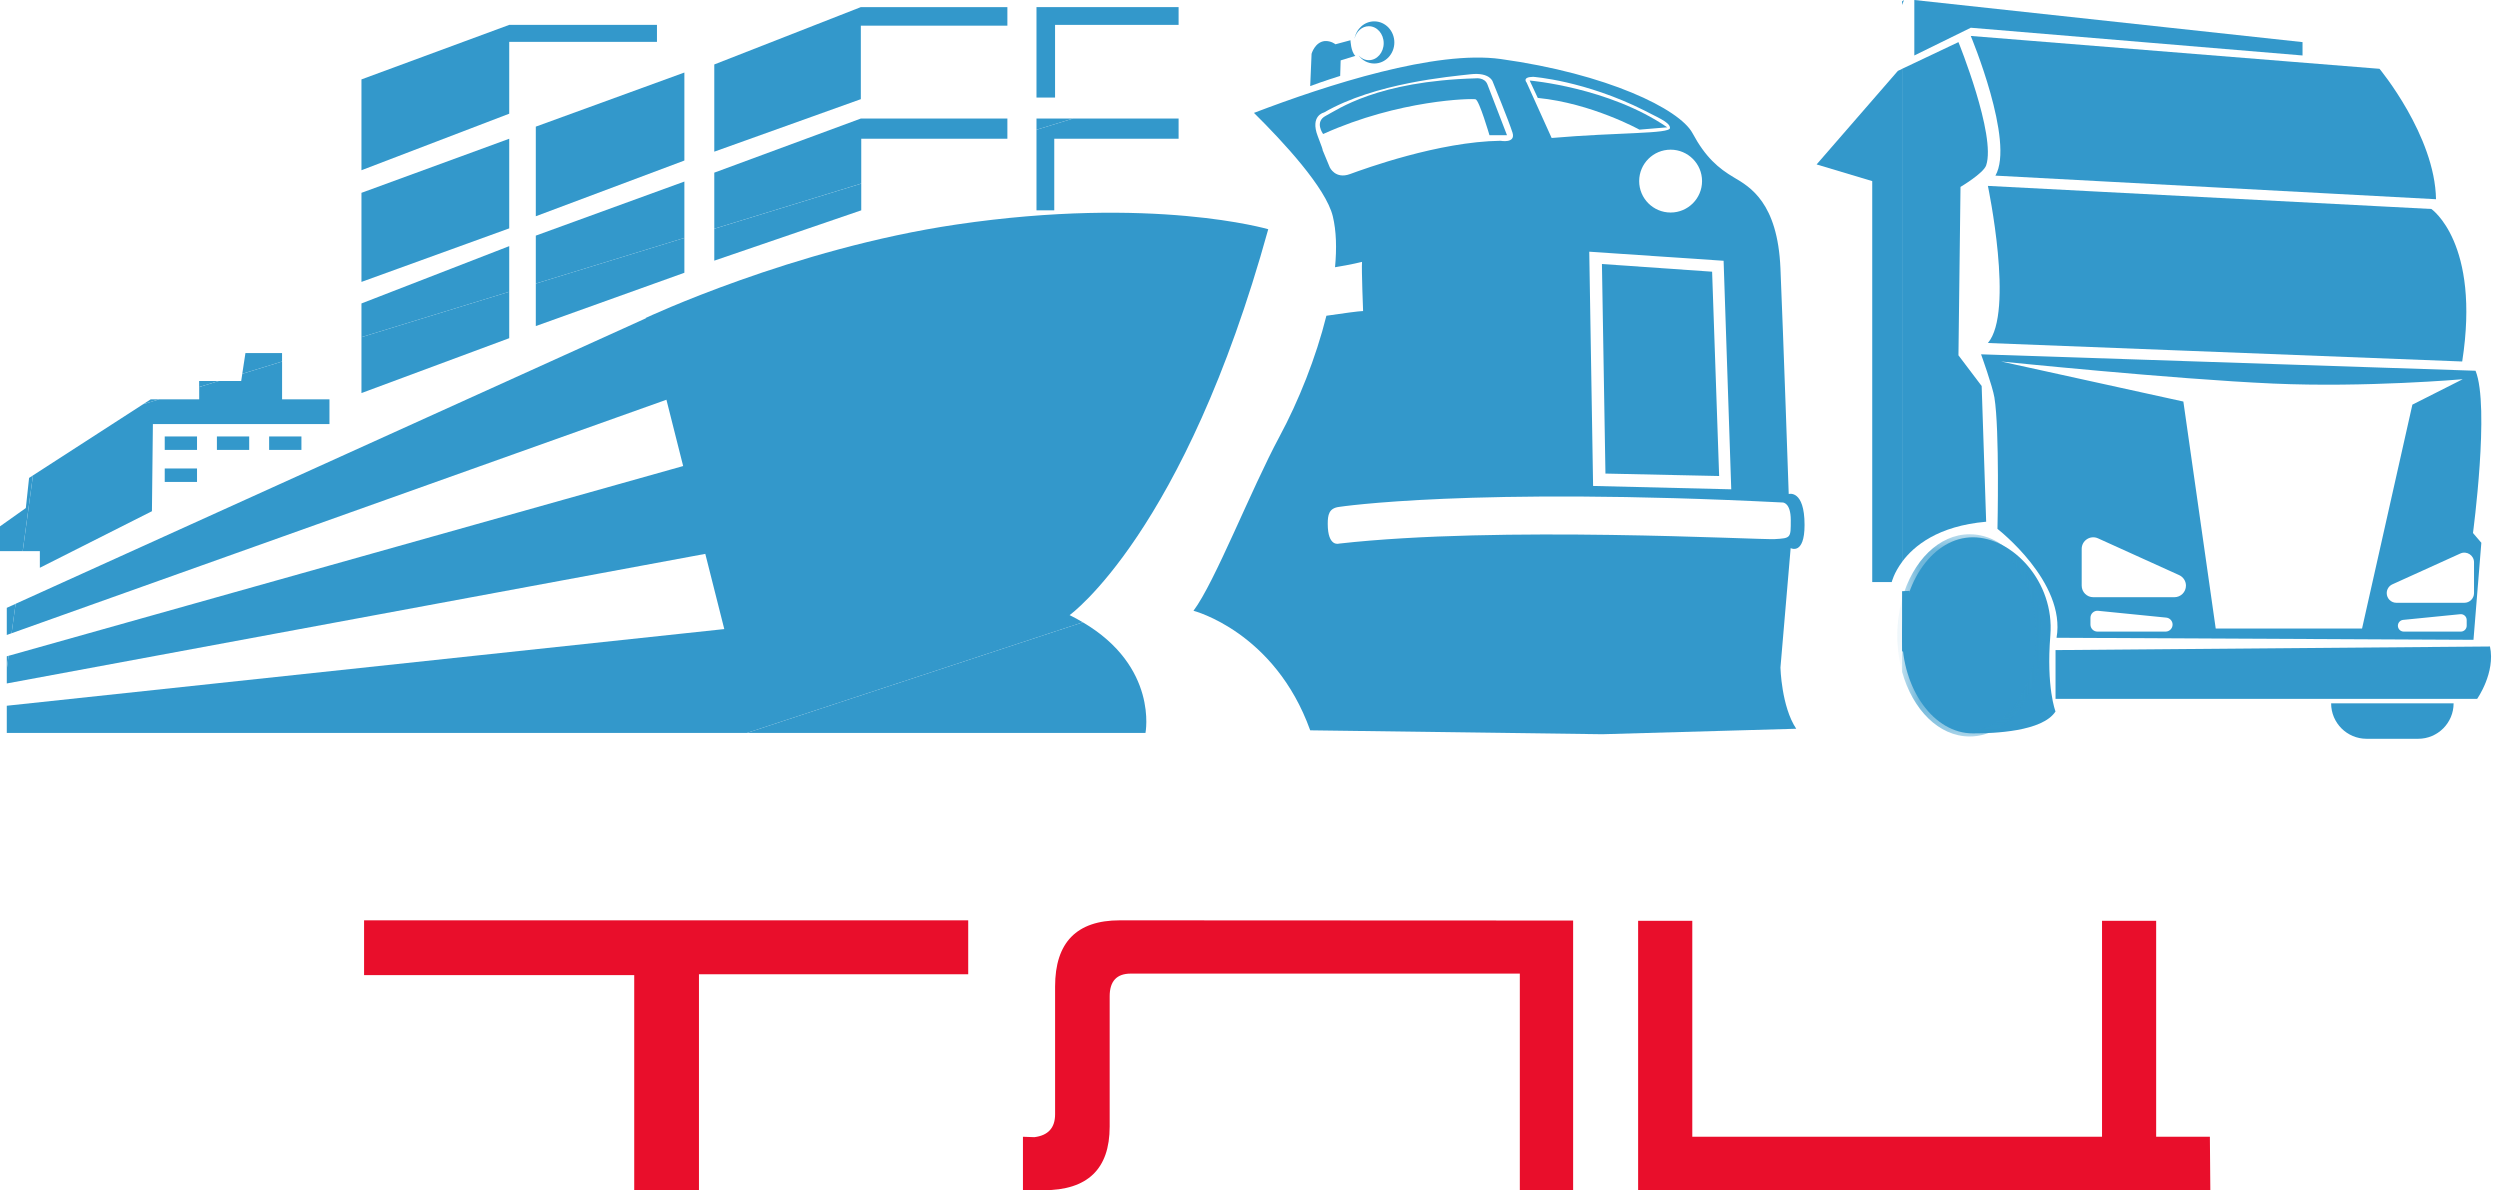 <?xml version="1.0" encoding="UTF-8"?> <svg xmlns="http://www.w3.org/2000/svg" width="84" height="40" viewBox="0 0 84 40" fill="none"><path d="M23.485 40H21.31V32.764H12.233V30.923H32.532V32.735H23.485V40Z" fill="#E90E2B"></path><path d="M51.066 32.713H37.995C37.522 32.713 37.285 32.967 37.285 33.475V37.853C37.285 39.28 36.543 39.992 35.059 39.992H34.371V38.195L34.755 38.209C35.219 38.151 35.451 37.895 35.451 37.441V33.149C35.451 31.665 36.176 30.923 37.626 30.923L52.857 30.93V39.992H51.066V32.713Z" fill="#E90E2B"></path><path d="M70.628 30.938H72.447V38.195H74.252L74.267 39.985L55.041 40V30.938H56.861V38.195H70.628V30.938Z" fill="#E90E2B"></path><path d="M49.977 2.835C49.884 2.594 49.589 2.632 49.589 2.632C46.25 2.726 44.947 3.686 44.55 3.889C44.153 4.091 44.457 4.503 44.457 4.503C47.024 3.344 49.454 3.305 49.579 3.336C49.703 3.368 50.046 4.543 50.046 4.543H50.635C50.635 4.543 50.071 3.076 49.977 2.835Z" fill="#3398CB"></path><path d="M51.397 2.706C51.397 2.706 54.058 2.932 56.019 4.278L55.085 4.356C55.085 4.356 53.482 3.469 51.669 3.29L51.397 2.706Z" fill="#3398CB"></path><path d="M45.046 2.029L45.54 1.877C45.388 1.737 45.376 1.352 45.376 1.352L44.87 1.488C44.87 1.488 44.731 1.368 44.513 1.379C44.178 1.414 44.069 1.807 44.069 1.807L44.023 2.893C44.466 2.726 45.03 2.55 45.03 2.55L45.046 2.029Z" fill="#3398CB"></path><path d="M45.992 0.881C46.269 0.881 46.492 1.137 46.492 1.451C46.492 1.766 46.269 2.022 45.992 2.022C45.858 2.022 45.737 1.96 45.647 1.862C45.77 2.027 45.96 2.134 46.175 2.134C46.548 2.134 46.85 1.817 46.85 1.426C46.85 1.035 46.548 0.718 46.175 0.718C45.843 0.718 45.569 0.97 45.512 1.301C45.57 1.06 45.762 0.881 45.992 0.881Z" fill="#3398CB"></path><path d="M53.825 8.871L57.527 9.129L57.763 15.994L53.943 15.912L53.825 8.871Z" fill="#3398CB"></path><path fill-rule="evenodd" clip-rule="evenodd" d="M59.633 18.114C59.089 18.145 50.384 17.658 44.992 18.265C44.992 18.265 44.612 18.394 44.612 17.6C44.612 17.297 44.653 17.076 44.992 17.032C44.992 17.032 49.408 16.355 59.898 16.884C59.898 16.884 60.17 16.877 60.17 17.476C60.17 18.075 60.178 18.083 59.633 18.114ZM45.357 5.85C44.867 6.029 44.681 5.624 44.681 5.624L44.416 4.986C44.416 4.986 44.541 5.266 44.276 4.574C44.011 3.881 44.486 3.78 44.486 3.78C46.206 2.784 48.734 2.573 49.404 2.496C50.073 2.418 50.159 2.753 50.159 2.753C50.159 2.753 50.704 4.083 50.82 4.457C50.937 4.83 50.416 4.73 50.416 4.73C48.338 4.76 45.848 5.671 45.357 5.85ZM51.513 2.581C51.513 2.581 53.248 2.706 55.247 3.71C55.614 3.912 56.119 4.099 56.112 4.301C56.104 4.503 54.384 4.442 52.135 4.636L51.295 2.776C51.295 2.776 51.124 2.589 51.513 2.581ZM57.189 6.085C57.189 6.668 56.716 7.141 56.133 7.141C55.549 7.141 55.076 6.668 55.076 6.085C55.076 5.502 55.549 5.029 56.133 5.029C56.716 5.029 57.189 5.502 57.189 6.085ZM57.913 8.762L58.17 16.441L53.528 16.328L53.399 8.457L57.913 8.762ZM60.633 17.639C60.633 16.441 60.101 16.598 60.101 16.598C60.101 16.598 59.917 11.227 59.823 9.017C59.73 6.807 58.796 6.278 58.267 5.966C57.738 5.655 57.302 5.282 56.867 4.472C56.431 3.663 54.002 2.48 50.423 1.983C48.247 1.68 44.633 2.838 42.133 3.793C43.119 4.768 44.55 6.311 44.782 7.266C44.901 7.758 44.917 8.343 44.857 8.979C45.4 8.892 45.764 8.799 45.764 8.799C45.745 9.065 45.8 10.451 45.8 10.451C45.675 10.451 45.092 10.532 44.567 10.609C44.218 12.014 43.629 13.485 42.993 14.665C42.031 16.453 40.821 19.564 40.101 20.522C40.101 20.522 42.831 21.222 44.023 24.539L53.836 24.67L60.353 24.486C59.855 23.739 59.823 22.432 59.823 22.432L60.166 18.417C60.166 18.417 60.633 18.666 60.633 17.639Z" fill="#3398CB"></path><path fill-rule="evenodd" clip-rule="evenodd" d="M64.169 19.854L63.91 19.864V21.886H63.975L64.169 19.854Z" fill="#3398CB"></path><path fill-rule="evenodd" clip-rule="evenodd" d="M63.975 1.51992e-06L63.91 0.044V0.167L63.975 1.51992e-06Z" fill="#3398CB"></path><path fill-rule="evenodd" clip-rule="evenodd" d="M66.735 5.556C67.075 4.55 65.804 1.415 65.804 1.415L63.91 2.313V18.877C64.305 18.344 65.116 17.671 66.735 17.53L66.584 12.97L65.804 11.939L65.873 6.28C65.873 6.28 66.645 5.823 66.735 5.556Z" fill="#3398CB"></path><path fill-rule="evenodd" clip-rule="evenodd" d="M63.769 2.381L61.038 5.525L62.907 6.085V19.557H63.562C63.562 19.557 63.634 19.252 63.912 18.877V2.314L63.769 2.381Z" fill="#3398CB"></path><path fill-rule="evenodd" clip-rule="evenodd" d="M81.85 6.694L67.046 5.901C67.702 4.762 66.218 1.208 66.218 1.208L79.952 2.312C79.952 2.312 81.815 4.555 81.85 6.694Z" fill="#3398CB"></path><path fill-rule="evenodd" clip-rule="evenodd" d="M77.365 1.864L66.219 0.932L64.321 1.864V0L77.365 1.415V1.864Z" fill="#3398CB"></path><path fill-rule="evenodd" clip-rule="evenodd" d="M82.73 12.146L66.793 11.525C67.684 10.486 66.793 6.246 66.793 6.246L81.694 7.022C81.694 7.022 83.35 8.161 82.73 12.146Z" fill="#3398CB"></path><path fill-rule="evenodd" clip-rule="evenodd" d="M82.802 20.254H80.519C80.339 20.254 80.194 20.108 80.194 19.929C80.194 19.801 80.268 19.685 80.385 19.633L82.667 18.598C82.883 18.5 83.127 18.658 83.127 18.894V19.929C83.127 20.108 82.981 20.254 82.802 20.254ZM82.881 21.024C82.881 21.133 82.793 21.222 82.684 21.222H80.767C80.657 21.222 80.569 21.133 80.569 21.024C80.569 20.924 80.646 20.838 80.747 20.828L82.664 20.637C82.78 20.625 82.881 20.716 82.881 20.833V21.024ZM74.448 21.118L73.361 13.492L67.236 12.146C67.236 12.146 73.002 12.738 76.382 12.888C79.486 13.026 82.747 12.742 82.747 12.742L81.056 13.596L79.365 21.118H74.448ZM73.059 20.066H70.333C70.119 20.066 69.945 19.892 69.945 19.677V18.442C69.945 18.16 70.236 17.972 70.493 18.088L73.22 19.324C73.358 19.387 73.448 19.525 73.448 19.677C73.448 19.892 73.274 20.066 73.059 20.066ZM72.999 20.986C72.999 21.116 72.893 21.222 72.764 21.222H70.474C70.344 21.222 70.239 21.116 70.239 20.986V20.757C70.239 20.618 70.359 20.509 70.497 20.523L72.787 20.752C72.907 20.764 72.999 20.865 72.999 20.986ZM83.092 17.909C83.092 17.909 83.662 13.648 83.178 12.457L66.564 11.905C66.564 11.905 66.951 12.98 67.012 13.354C67.19 14.444 67.115 17.771 67.115 17.771C67.115 17.771 69.427 19.557 69.1 21.429L83.109 21.498L83.373 18.237L83.092 17.909Z" fill="#3398CB"></path><path fill-rule="evenodd" clip-rule="evenodd" d="M83.232 23.482H69.066V21.843L83.663 21.722C83.853 22.602 83.232 23.482 83.232 23.482Z" fill="#3398CB"></path><path fill-rule="evenodd" clip-rule="evenodd" d="M81.251 24.823H79.517C78.859 24.823 78.326 24.29 78.326 23.633H82.441C82.441 24.29 81.908 24.823 81.251 24.823Z" fill="#3398CB"></path><path fill-rule="evenodd" clip-rule="evenodd" d="M68.892 21.348C69.039 19.534 67.606 18.053 66.291 18.053C64.977 18.053 63.91 19.529 63.91 21.348C63.91 23.167 64.977 24.642 66.291 24.642C66.999 24.642 68.629 24.582 69.065 23.905C69.065 23.905 68.75 23.102 68.892 21.348Z" fill="#3398CB"></path><mask id="mask0_246_74" style="mask-type:luminance" maskUnits="userSpaceOnUse" x="63" y="17" width="6" height="8"><path d="M63.911 24.746H68.619V17.95H63.911V24.746Z" fill="white"></path></mask><g mask="url(#mask0_246_74)"><g opacity="0.7"><path d="M66.181 24.539C64.951 24.539 63.95 23.107 63.95 21.348C63.95 19.589 64.951 18.157 66.181 18.157C67.411 18.157 68.412 19.589 68.412 21.348C68.412 23.107 67.411 24.539 66.181 24.539ZM66.181 17.95C65.148 17.95 64.266 18.851 63.911 20.117V22.579C64.266 23.845 65.148 24.746 66.181 24.746C67.525 24.746 68.619 23.221 68.619 21.348C68.619 19.474 67.525 17.95 66.181 17.95Z" fill="#3398CB"></path></g></g><mask id="mask1_246_74" style="mask-type:luminance" maskUnits="userSpaceOnUse" x="63" y="20" width="1" height="3"><path d="M63.75 22.579H63.918V20.117H63.75V22.579Z" fill="white"></path></mask><g mask="url(#mask1_246_74)"><g opacity="0.7"><path d="M63.75 21.348C63.75 21.782 63.811 22.197 63.918 22.579V20.117C63.811 20.499 63.75 20.913 63.75 21.348Z" fill="#3398CB"></path></g></g><path fill-rule="evenodd" clip-rule="evenodd" d="M5.535 15.117H6.62V14.665H5.535V15.117Z" fill="#3398CB"></path><path fill-rule="evenodd" clip-rule="evenodd" d="M7.288 15.117H8.373V14.665H7.288V15.117Z" fill="#3398CB"></path><path fill-rule="evenodd" clip-rule="evenodd" d="M9.043 15.117H10.128V14.665H9.043V15.117Z" fill="#3398CB"></path><path fill-rule="evenodd" clip-rule="evenodd" d="M5.535 16.193H6.62V15.741H5.535V16.193Z" fill="#3398CB"></path><path fill-rule="evenodd" clip-rule="evenodd" d="M38.488 24.626C38.488 24.626 38.925 22.405 36.383 20.909L25.097 24.626H38.488Z" fill="#3398CB"></path><path fill-rule="evenodd" clip-rule="evenodd" d="M0.228 20.423V21.335L0.39 21.277L0.524 20.289L0.228 20.423Z" fill="#3398CB"></path><path fill-rule="evenodd" clip-rule="evenodd" d="M0.228 22.052V22.479L0.288 22.035L0.228 22.052Z" fill="#3398CB"></path><path fill-rule="evenodd" clip-rule="evenodd" d="M42.613 7.702C42.613 7.702 38.746 6.568 32.141 7.543C26.66 8.351 21.698 10.682 21.698 10.682L21.702 10.694L0.524 20.288L0.39 21.277L22.392 13.431L22.954 15.659L0.288 22.035L0.228 22.479V22.964L23.698 18.61L24.336 21.137L0.228 23.713V24.626H25.098L36.384 20.909C36.244 20.827 36.098 20.746 35.939 20.668C35.939 20.668 39.791 17.908 42.613 7.702Z" fill="#3398CB"></path><path fill-rule="evenodd" clip-rule="evenodd" d="M5.065 13.417L4.809 13.582L5.347 13.417H5.065Z" fill="#3398CB"></path><path fill-rule="evenodd" clip-rule="evenodd" d="M9.477 11.862H8.247L8.14 12.559L9.477 12.148V11.862Z" fill="#3398CB"></path><path fill-rule="evenodd" clip-rule="evenodd" d="M6.691 12.802V13.004L7.347 12.802H6.691Z" fill="#3398CB"></path><path fill-rule="evenodd" clip-rule="evenodd" d="M0.977 16.058L0.868 17.07L0 17.686V18.517H0.763L1.108 15.973L0.977 16.058Z" fill="#3398CB"></path><path fill-rule="evenodd" clip-rule="evenodd" d="M1.339 19.077L5.105 17.177L5.137 14.249H11.07V13.417H9.478V12.148L8.141 12.559L8.104 12.802H7.349L6.693 13.004V13.417H5.347L4.809 13.582L1.108 15.973L0.764 18.517H1.339V19.077Z" fill="#3398CB"></path><path fill-rule="evenodd" clip-rule="evenodd" d="M17.11 4.662L12.145 6.479V9.472L17.11 7.673V4.662Z" fill="#3398CB"></path><path fill-rule="evenodd" clip-rule="evenodd" d="M17.11 8.27L12.145 10.196V11.328L17.11 9.803V8.27Z" fill="#3398CB"></path><path fill-rule="evenodd" clip-rule="evenodd" d="M17.11 11.363V9.803L12.145 11.328V13.207L17.11 11.363Z" fill="#3398CB"></path><path fill-rule="evenodd" clip-rule="evenodd" d="M22.995 6.1L18.003 7.917V9.528L22.995 7.994V6.1Z" fill="#3398CB"></path><path fill-rule="evenodd" clip-rule="evenodd" d="M22.995 9.165V7.994L18.003 9.528V10.956L22.995 9.165Z" fill="#3398CB"></path><path fill-rule="evenodd" clip-rule="evenodd" d="M22.995 2.437L18.003 4.255V7.266L22.995 5.394V2.437Z" fill="#3398CB"></path><path fill-rule="evenodd" clip-rule="evenodd" d="M28.938 4.661H33.843L33.848 4.66V3.983H28.924L24 5.801V7.685L28.938 6.168V4.661Z" fill="#3398CB"></path><path fill-rule="evenodd" clip-rule="evenodd" d="M33.846 4.662V4.661L33.843 4.662H33.846Z" fill="#3398CB"></path><path fill-rule="evenodd" clip-rule="evenodd" d="M28.938 7.067V6.169L24 7.686V8.758L28.938 7.067Z" fill="#3398CB"></path><path fill-rule="evenodd" clip-rule="evenodd" d="M28.924 0.863H33.848V0.239H28.924L24 2.166V5.096L28.924 3.332V0.863Z" fill="#3398CB"></path><path fill-rule="evenodd" clip-rule="evenodd" d="M17.11 1.406H22.074V0.836H17.11L12.145 2.668V5.72L17.11 3.82V1.406Z" fill="#3398CB"></path><path fill-rule="evenodd" clip-rule="evenodd" d="M35.45 0.836H39.601V0.239H34.826V3.278H35.45V0.836Z" fill="#3398CB"></path><path fill-rule="evenodd" clip-rule="evenodd" d="M34.826 3.983V4.36L36.052 3.983H34.826Z" fill="#3398CB"></path><path fill-rule="evenodd" clip-rule="evenodd" d="M35.423 7.067V4.661H39.601V3.983H36.052L34.826 4.36V7.067H35.423Z" fill="#3398CB"></path></svg> 